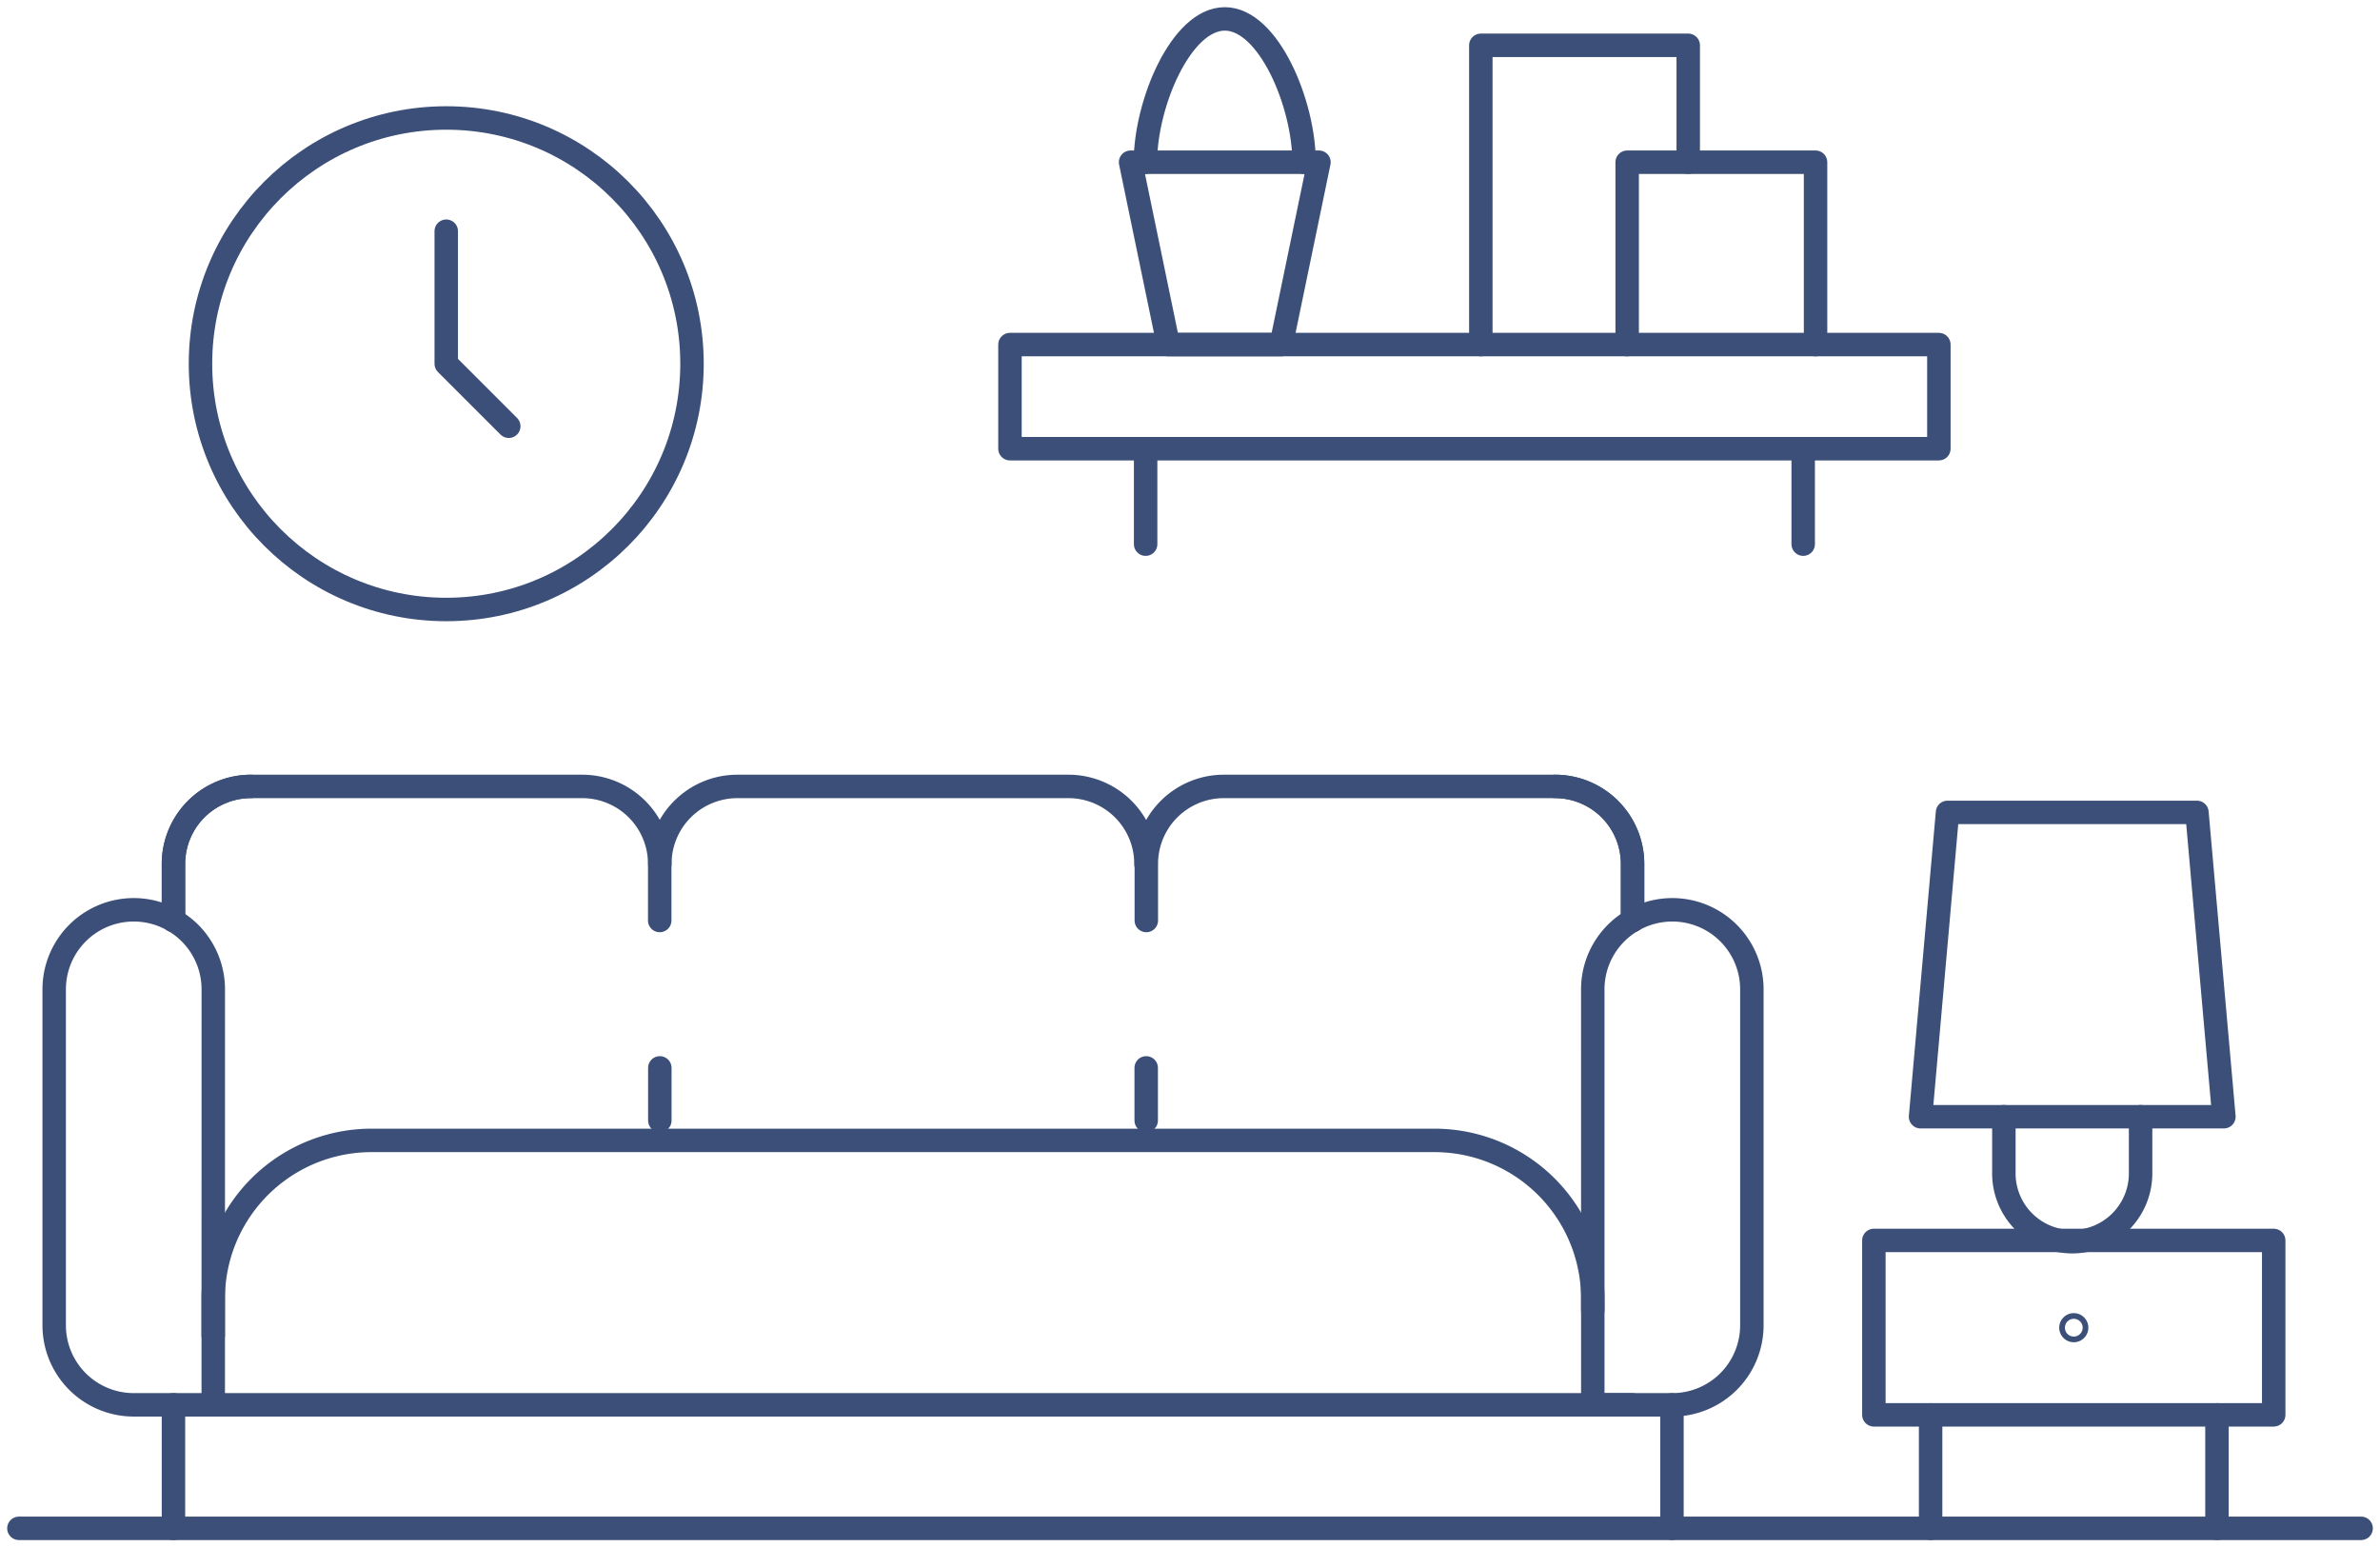 <svg id="グループ_9951" data-name="グループ 9951" xmlns="http://www.w3.org/2000/svg" xmlns:xlink="http://www.w3.org/1999/xlink" width="101.5" height="65.984" viewBox="0 0 101.5 65.984">
  <defs>
    <clipPath id="clip-path">
      <rect id="長方形_14840" data-name="長方形 14840" width="101.5" height="65.984" fill="none" stroke="#3c4f78" stroke-width="1"/>
    </clipPath>
  </defs>
  <path id="パス_19847" data-name="パス 19847" d="M317.918,141.987H304.981l1.15-12.979h10.637Z" transform="translate(-223.075 -94.362)" fill="none" stroke="#3c4f78" stroke-linecap="round" stroke-linejoin="round" stroke-width="1"/>
  <g id="グループ_9898" data-name="グループ 9898">
    <g id="グループ_9897" data-name="グループ 9897" clip-path="url(#clip-path)">
      <line id="線_3524" data-name="線 3524" y1="5.266" transform="translate(71.304 59.912)" fill="none" stroke="#3c4f78" stroke-linecap="round" stroke-linejoin="round" stroke-width="1"/>
      <path id="パス_19848" data-name="パス 19848" d="M252.932,165.588h3.392a3.392,3.392,0,0,0,3.392-3.392V147.869a3.392,3.392,0,0,0-6.785,0Z" transform="translate(-185.004 -105.676)" fill="none" stroke="#3c4f78" stroke-linecap="round" stroke-linejoin="round" stroke-width="1"/>
      <path id="パス_19849" data-name="パス 19849" d="M250.248,130.6v-2.41a3.306,3.306,0,0,0-3.3-3.307" transform="translate(-180.624 -91.344)" fill="none" stroke="#3c4f78" stroke-linecap="round" stroke-linejoin="round" stroke-width="1"/>
      <rect id="長方形_14838" data-name="長方形 14838" width="17.052" height="7.438" transform="translate(79.915 52.901)" fill="none" stroke="#3c4f78" stroke-linecap="round" stroke-linejoin="round" stroke-width="1"/>
      <line id="線_3525" data-name="線 3525" y2="4.84" transform="translate(94.547 60.339)" fill="none" stroke="#3c4f78" stroke-linecap="round" stroke-linejoin="round" stroke-width="1"/>
      <line id="線_3526" data-name="線 3526" y1="4.84" transform="translate(82.335 60.339)" fill="none" stroke="#3c4f78" stroke-linecap="round" stroke-linejoin="round" stroke-width="1"/>
      <path id="パス_19850" data-name="パス 19850" d="M318.21,177.334v2.36a2.916,2.916,0,1,0,5.831,0v-2.36" transform="translate(-232.751 -129.709)" fill="none" stroke="#3c4f78" stroke-linecap="round" stroke-linejoin="round" stroke-width="1"/>
      <line id="線_3527" data-name="線 3527" x2="99.889" transform="translate(0.806 65.179)" fill="none" stroke="#3c4f78" stroke-linecap="round" stroke-linejoin="round" stroke-width="1"/>
      <line id="線_3528" data-name="線 3528" y1="5.266" transform="translate(7.398 59.912)" fill="none" stroke="#3c4f78" stroke-linecap="round" stroke-linejoin="round" stroke-width="1"/>
      <line id="線_3529" data-name="線 3529" x1="60.513" transform="translate(9.094 59.912)" fill="none" stroke="#3c4f78" stroke-linecap="round" stroke-linejoin="round" stroke-width="1"/>
      <path id="パス_19851" data-name="パス 19851" d="M15.383,165.588H11.99A3.392,3.392,0,0,1,8.6,162.2V147.869a3.392,3.392,0,0,1,6.785,0Z" transform="translate(-6.289 -105.676)" fill="none" stroke="#3c4f78" stroke-linecap="round" stroke-linejoin="round" stroke-width="1"/>
      <path id="パス_19852" data-name="パス 19852" d="M33.862,189.4v-1.56a6.751,6.751,0,0,1,6.752-6.752h45.33a6.751,6.751,0,0,1,6.752,6.752v.486" transform="translate(-24.768 -132.453)" fill="none" stroke="#3c4f78" stroke-linecap="round" stroke-linejoin="round" stroke-width="1"/>
      <path id="パス_19853" data-name="パス 19853" d="M27.547,130.6v-2.41a3.306,3.306,0,0,1,3.3-3.307" transform="translate(-20.149 -91.344)" fill="none" stroke="#3c4f78" stroke-linecap="round" stroke-linejoin="round" stroke-width="1"/>
      <path id="パス_19854" data-name="パス 19854" d="M27.547,130.6v-2.41a3.306,3.306,0,0,1,3.3-3.307H44.984a3.306,3.306,0,0,1,3.3,3.307v2.41" transform="translate(-20.149 -91.344)" fill="none" stroke="#3c4f78" stroke-linecap="round" stroke-linejoin="round" stroke-width="1"/>
      <rect id="長方形_14839" data-name="長方形 14839" width="39.615" height="4.441" transform="translate(43.072 14.695)" fill="none" stroke="#3c4f78" stroke-linecap="round" stroke-linejoin="round" stroke-width="1"/>
      <path id="パス_19855" data-name="パス 19855" d="M235.155,19.957V7.193H244v4.986" transform="translate(-172.002 -5.261)" fill="none" stroke="#3c4f78" stroke-linecap="round" stroke-linejoin="round" stroke-width="1"/>
      <path id="パス_19856" data-name="パス 19856" d="M258.393,33.537V25.759h8.034v7.778" transform="translate(-188.999 -18.841)" fill="none" stroke="#3c4f78" stroke-linecap="round" stroke-linejoin="round" stroke-width="1"/>
      <path id="パス_19857" data-name="パス 19857" d="M179.536,25.759h8.034l-1.612,7.778h-4.811Z" transform="translate(-131.32 -18.841)" fill="none" stroke="#3c4f78" stroke-linecap="round" stroke-linejoin="round" stroke-width="1"/>
      <path id="パス_19858" data-name="パス 19858" d="M181.9,9.112C181.9,6.626,183.419,3,185.286,3s3.381,3.626,3.381,6.112" transform="translate(-133.052 -2.194)" fill="none" stroke="#3c4f78" stroke-linecap="round" stroke-linejoin="round" stroke-width="1"/>
      <line id="線_3530" data-name="線 3530" y2="4.071" transform="translate(48.858 19.136)" fill="none" stroke="#3c4f78" stroke-linecap="round" stroke-linejoin="round" stroke-width="1"/>
      <line id="線_3531" data-name="線 3531" y2="4.071" transform="translate(76.901 19.136)" fill="none" stroke="#3c4f78" stroke-linecap="round" stroke-linejoin="round" stroke-width="1"/>
      <path id="パス_19859" data-name="パス 19859" d="M202.756,130.6v-2.41a3.306,3.306,0,0,0-3.3-3.307H185.319a3.306,3.306,0,0,0-3.3,3.307v2.41" transform="translate(-133.132 -91.344)" fill="none" stroke="#3c4f78" stroke-linecap="round" stroke-linejoin="round" stroke-width="1"/>
      <path id="パス_19860" data-name="パス 19860" d="M104.78,128.19a3.306,3.306,0,0,1,3.3-3.307h14.133a3.306,3.306,0,0,1,3.3,3.307" transform="translate(-76.64 -91.344)" fill="none" stroke="#3c4f78" stroke-linecap="round" stroke-linejoin="round" stroke-width="1"/>
      <line id="線_3532" data-name="線 3532" y2="2.244" transform="translate(28.14 45.542)" fill="none" stroke="#3c4f78" stroke-linecap="round" stroke-linejoin="round" stroke-width="1"/>
      <line id="線_3533" data-name="線 3533" y2="2.244" transform="translate(48.882 45.542)" fill="none" stroke="#3c4f78" stroke-linecap="round" stroke-linejoin="round" stroke-width="1"/>
      <circle id="楕円形_43" data-name="楕円形 43" cx="10.481" cy="10.481" r="10.481" transform="translate(8.55 5.031)" fill="none" stroke="#3c4f78" stroke-linecap="round" stroke-linejoin="round" stroke-width="1"/>
      <path id="パス_19861" data-name="パス 19861" d="M73.529,45.032l-2.666-2.666V36.714" transform="translate(-51.832 -26.854)" fill="none" stroke="#3c4f78" stroke-linecap="round" stroke-linejoin="round" stroke-width="1"/>
      <path id="パス_19862" data-name="パス 19862" d="M329.106,210.5a.121.121,0,1,0-.121.121A.121.121,0,0,0,329.106,210.5Z" transform="translate(-240.544 -153.878)" fill="none" stroke="#3c4f78" stroke-linecap="round" stroke-linejoin="round" stroke-width="1"/>
    </g>
  </g>
</svg>
